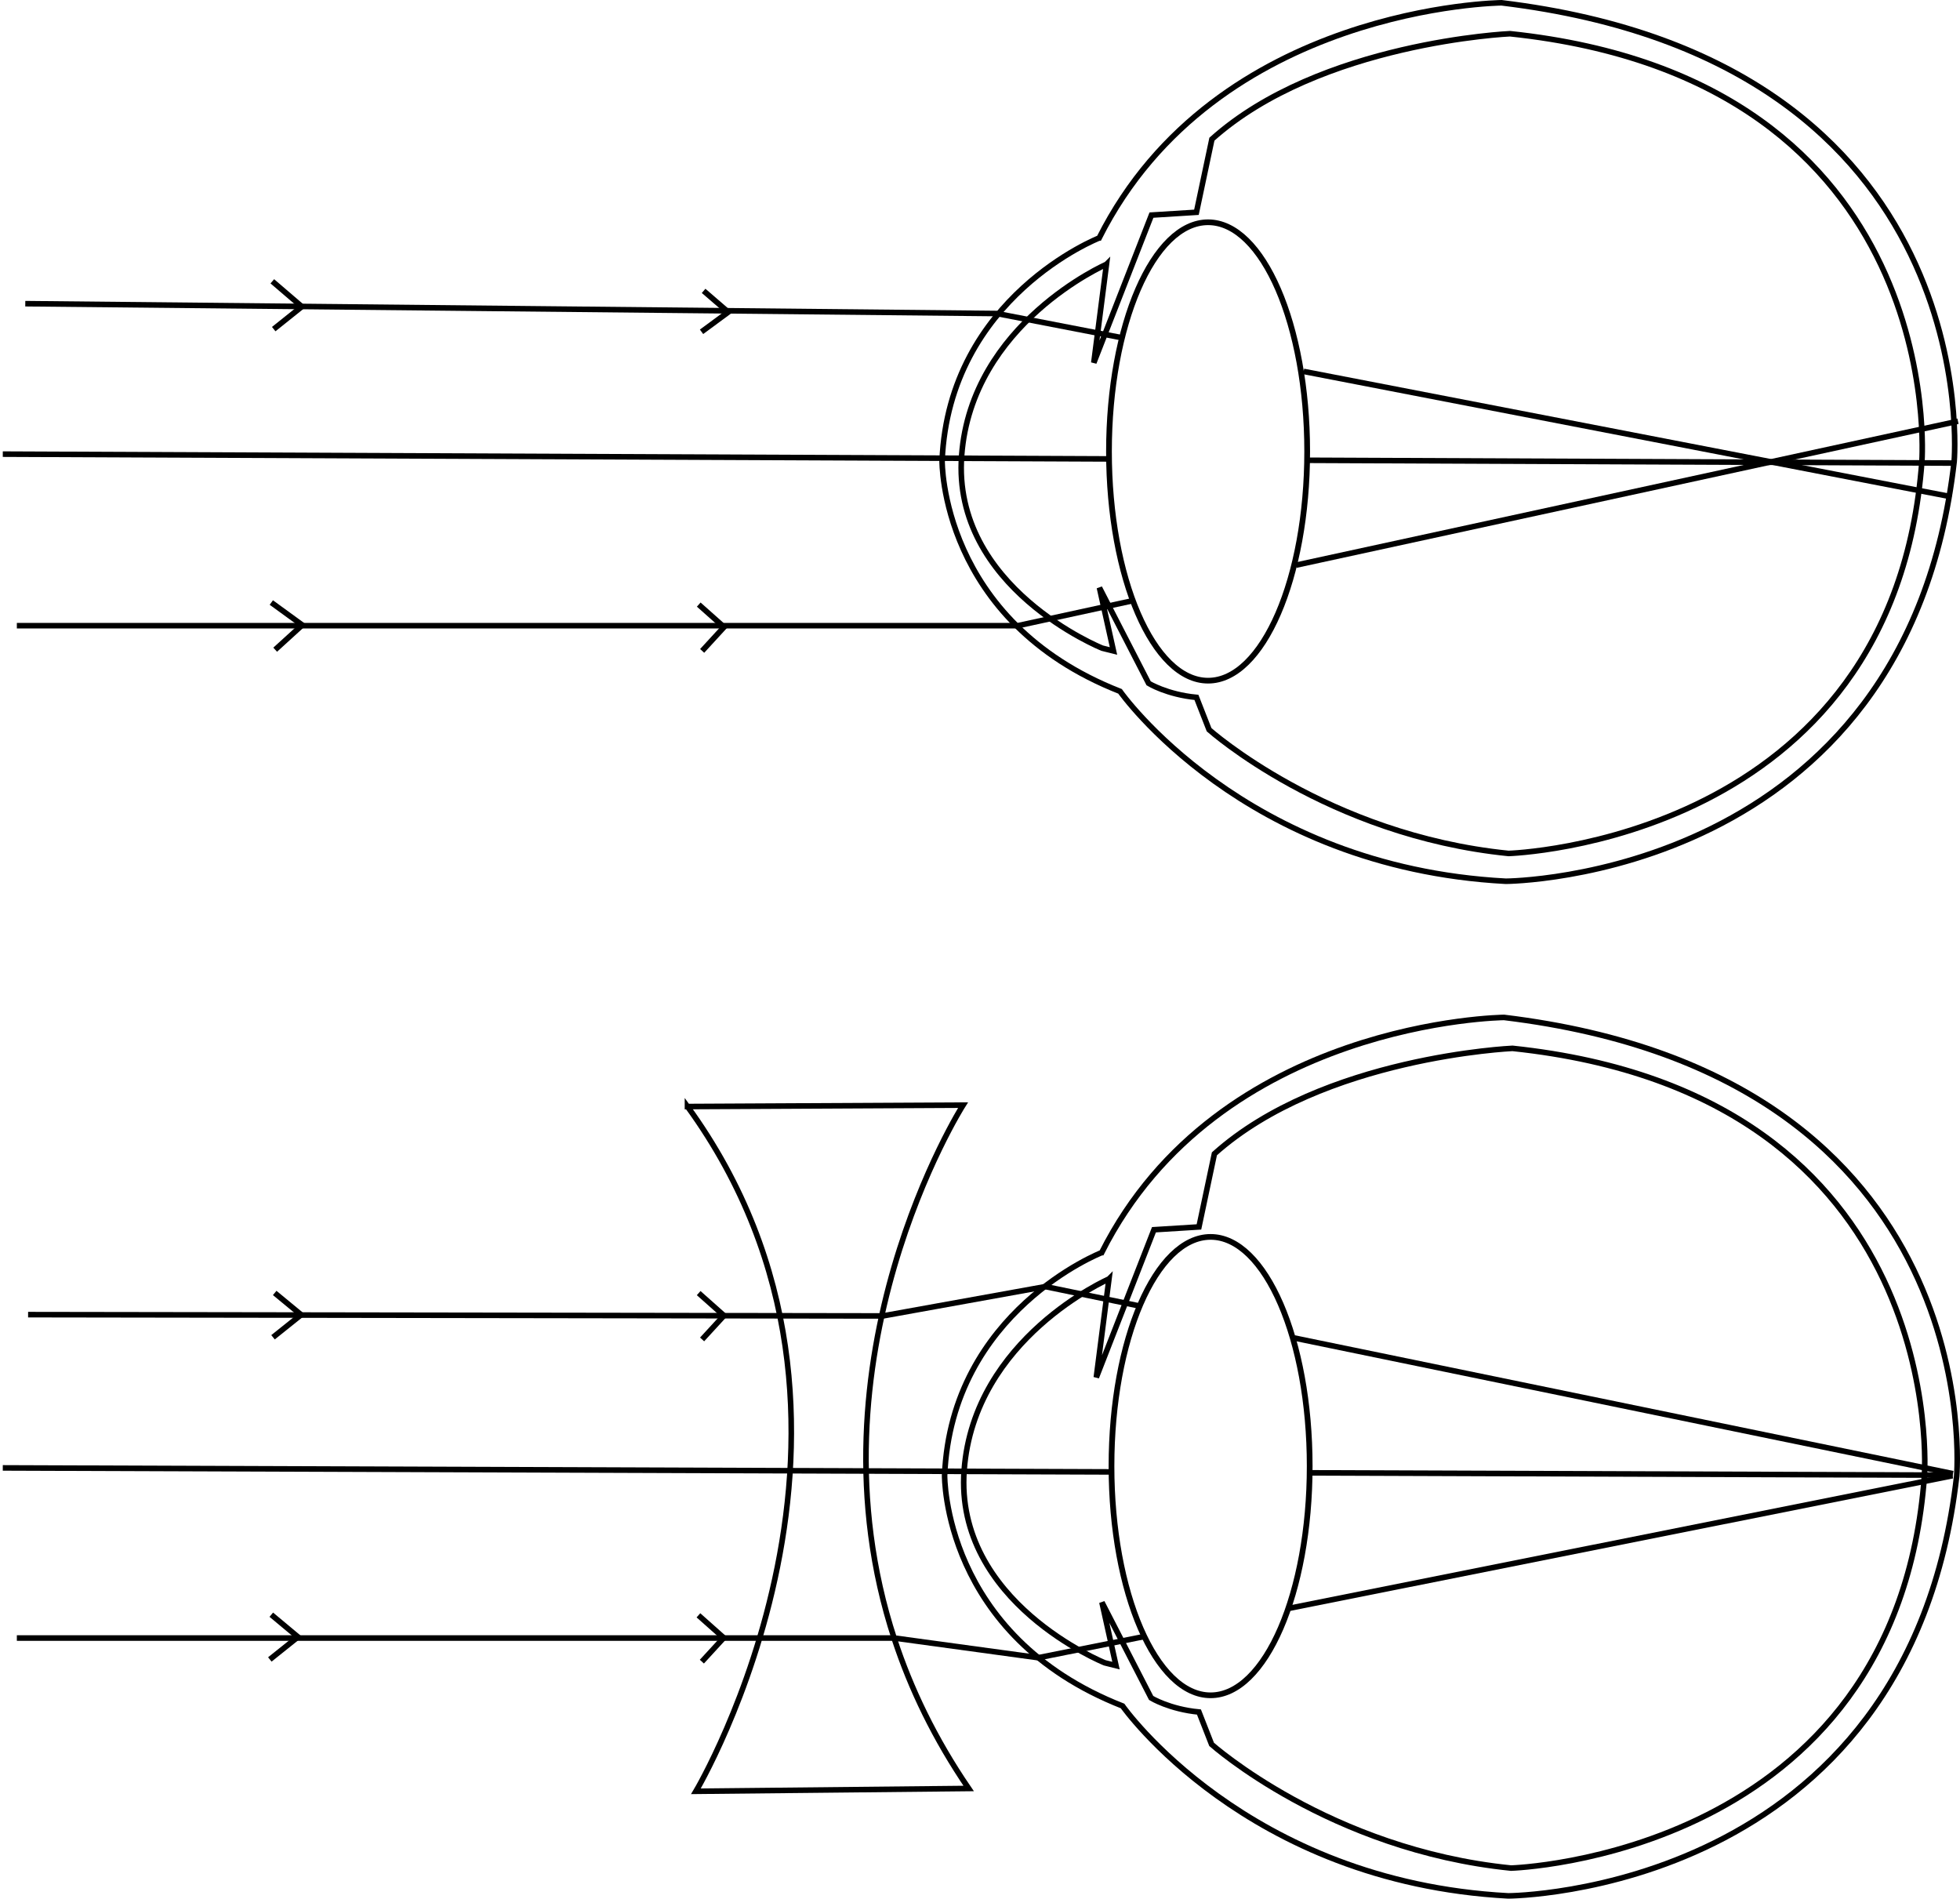 <?xml version="1.0" encoding="UTF-8" standalone="no"?>
<!-- Created with Inkscape (http://www.inkscape.org/) -->

<svg
   xmlns:dc="http://purl.org/dc/elements/1.1/"
   xmlns:cc="http://creativecommons.org/ns#"
   xmlns:rdf="http://www.w3.org/1999/02/22-rdf-syntax-ns#"
   xmlns:svg="http://www.w3.org/2000/svg"
   xmlns="http://www.w3.org/2000/svg"
   xmlns:sodipodi="http://sodipodi.sourceforge.net/DTD/sodipodi-0.dtd"
   xmlns:inkscape="http://www.inkscape.org/namespaces/inkscape"
   width="352.058"
   height="341.013"
   id="svg2861"
   version="1.1"
   inkscape:version="0.47 r22583"
   sodipodi:docname="Myopia-2.svg">
  <defs
     id="defs2863">
    <inkscape:perspective
       sodipodi:type="inkscape:persp3d"
       inkscape:vp_x="0 : 526.18109 : 1"
       inkscape:vp_y="0 : 1000 : 0"
       inkscape:vp_z="744.09448 : 526.18109 : 1"
       inkscape:persp3d-origin="372.04724 : 350.78739 : 1"
       id="perspective2869" />
    <inkscape:perspective
       id="perspective2893"
       inkscape:persp3d-origin="250 : 133.33333 : 1"
       inkscape:vp_z="500 : 200 : 1"
       inkscape:vp_y="0 : 1000 : 0"
       inkscape:vp_x="0 : 200 : 1"
       sodipodi:type="inkscape:persp3d" />
    <inkscape:perspective
       id="perspective2948"
       inkscape:persp3d-origin="0.5 : 0.33333333 : 1"
       inkscape:vp_z="1 : 0.5 : 1"
       inkscape:vp_y="0 : 1000 : 0"
       inkscape:vp_x="0 : 0.5 : 1"
       sodipodi:type="inkscape:persp3d" />
    <inkscape:perspective
       id="perspective2970"
       inkscape:persp3d-origin="0.5 : 0.33333333 : 1"
       inkscape:vp_z="1 : 0.5 : 1"
       inkscape:vp_y="0 : 1000 : 0"
       inkscape:vp_x="0 : 0.5 : 1"
       sodipodi:type="inkscape:persp3d" />
    <inkscape:perspective
       id="perspective3798"
       inkscape:persp3d-origin="0.5 : 0.33333333 : 1"
       inkscape:vp_z="1 : 0.5 : 1"
       inkscape:vp_y="0 : 1000 : 0"
       inkscape:vp_x="0 : 0.5 : 1"
       sodipodi:type="inkscape:persp3d" />
    <inkscape:perspective
       id="perspective3820"
       inkscape:persp3d-origin="0.5 : 0.33333333 : 1"
       inkscape:vp_z="1 : 0.5 : 1"
       inkscape:vp_y="0 : 1000 : 0"
       inkscape:vp_x="0 : 0.5 : 1"
       sodipodi:type="inkscape:persp3d" />
    <inkscape:perspective
       id="perspective3820-7"
       inkscape:persp3d-origin="0.5 : 0.33333333 : 1"
       inkscape:vp_z="1 : 0.5 : 1"
       inkscape:vp_y="0 : 1000 : 0"
       inkscape:vp_x="0 : 0.5 : 1"
       sodipodi:type="inkscape:persp3d" />
    <inkscape:perspective
       id="perspective3873"
       inkscape:persp3d-origin="0.5 : 0.33333333 : 1"
       inkscape:vp_z="1 : 0.5 : 1"
       inkscape:vp_y="0 : 1000 : 0"
       inkscape:vp_x="0 : 0.5 : 1"
       sodipodi:type="inkscape:persp3d" />
    <inkscape:perspective
       id="perspective3895"
       inkscape:persp3d-origin="0.5 : 0.33333333 : 1"
       inkscape:vp_z="1 : 0.5 : 1"
       inkscape:vp_y="0 : 1000 : 0"
       inkscape:vp_x="0 : 0.5 : 1"
       sodipodi:type="inkscape:persp3d" />
    <inkscape:perspective
       id="perspective2878"
       inkscape:persp3d-origin="0.5 : 0.33333333 : 1"
       inkscape:vp_z="1 : 0.5 : 1"
       inkscape:vp_y="0 : 1000 : 0"
       inkscape:vp_x="0 : 0.5 : 1"
       sodipodi:type="inkscape:persp3d" />
    <inkscape:perspective
       id="perspective2900"
       inkscape:persp3d-origin="0.5 : 0.33333333 : 1"
       inkscape:vp_z="1 : 0.5 : 1"
       inkscape:vp_y="0 : 1000 : 0"
       inkscape:vp_x="0 : 0.5 : 1"
       sodipodi:type="inkscape:persp3d" />
    <inkscape:perspective
       id="perspective2922"
       inkscape:persp3d-origin="0.5 : 0.33333333 : 1"
       inkscape:vp_z="1 : 0.5 : 1"
       inkscape:vp_y="0 : 1000 : 0"
       inkscape:vp_x="0 : 0.5 : 1"
       sodipodi:type="inkscape:persp3d" />
    <inkscape:perspective
       id="perspective2944"
       inkscape:persp3d-origin="0.5 : 0.33333333 : 1"
       inkscape:vp_z="1 : 0.5 : 1"
       inkscape:vp_y="0 : 1000 : 0"
       inkscape:vp_x="0 : 0.5 : 1"
       sodipodi:type="inkscape:persp3d" />
    <inkscape:perspective
       id="perspective2966"
       inkscape:persp3d-origin="0.5 : 0.33333333 : 1"
       inkscape:vp_z="1 : 0.5 : 1"
       inkscape:vp_y="0 : 1000 : 0"
       inkscape:vp_x="0 : 0.5 : 1"
       sodipodi:type="inkscape:persp3d" />
    <inkscape:perspective
       id="perspective2988"
       inkscape:persp3d-origin="0.5 : 0.33333333 : 1"
       inkscape:vp_z="1 : 0.5 : 1"
       inkscape:vp_y="0 : 1000 : 0"
       inkscape:vp_x="0 : 0.5 : 1"
       sodipodi:type="inkscape:persp3d" />
  </defs>
  <sodipodi:namedview
     id="base"
     pagecolor="#ffffff"
     bordercolor="#666666"
     borderopacity="1.0"
     inkscape:pageopacity="0.0"
     inkscape:pageshadow="2"
     inkscape:zoom="1.3853544"
     inkscape:cx="153.2032"
     inkscape:cy="173.24497"
     inkscape:document-units="px"
     inkscape:current-layer="layer1"
     showgrid="false"
     inkscape:window-width="1440"
     inkscape:window-height="848"
     inkscape:window-x="-8"
     inkscape:window-y="-8"
     inkscape:window-maximized="1"
     inkscape:snap-page="true"
     inkscape:snap-global="false" />
  <g
     inkscape:label="Ebene 1"
     inkscape:groupmode="layer"
     id="layer1"
     style="display:inline"
     transform="translate(0.5,0.5)">
    <g
       id="layer1-4"
       inkscape:label="Layer 1"
       transform="translate(61.068,236.999)" />
    <g
       transform="translate(-120.919,-264.757)"
       id="g2886">
      <path
         style="fill:none;stroke:#000000;stroke-width:1px;stroke-linecap:butt;stroke-linejoin:miter;stroke-opacity:1"
         d="m 256.786,70 c 0,0 -26.964,10.536 -28.214,40 0,0 -0.357,28.75 31.964,41.429 0,0 22.143,31.607 69.286,34.107 0,0 71.932,-0.261 80.536,-75.357 0,0 6.331,-71.813 -81.3,-82.42 0,0 -51.265,0.505 -72.271,42.241 z"
         id="path2179"
         transform="translate(61.068,236.999)" />
      <path
         style="fill:none;stroke:#000000;stroke-width:1px;stroke-linecap:butt;stroke-linejoin:miter;stroke-opacity:1"
         d="m 258.094,74.731 c 0,0 -24.244,10.607 -26.011,34.345 -1.768,23.739 25.254,34.598 25.254,34.598 l 2.02,0.505 -2.525,-11.364 8.839,17.173 c 0,0 3.283,2.02 8.586,2.525 l 2.273,5.808 c 0,0 21.213,18.94 53.791,22.223 0,0 69.195,-2.02 74.246,-70.458 0,0 5.051,-68.438 -73.994,-76.772 0,0 -34.093,1.515 -53.538,18.94 l -2.778,13.132 -8.081,0.505 -10.354,26.517 2.273,-17.678 z"
         id="path2181"
         sodipodi:nodetypes="csccccccccccc"
         transform="translate(61.068,236.999)" />
      <path
         sodipodi:type="arc"
         style="fill:#ff0000;fill-opacity:0;stroke:#000000;stroke-opacity:1"
         id="path4127"
         sodipodi:cx="276.90808"
         sodipodi:cy="109.45487"
         sodipodi:rx="17.298862"
         sodipodi:ry="40.279835"
         d="m 294.207,109.455 c 0,22.246 -7.745,40.28 -17.299,40.28 -9.554,0 -17.299,-18.034 -17.299,-40.28 0,-22.246 7.745,-40.28 17.299,-40.28 9.554,0 17.299,18.034 17.299,40.28 z"
         transform="matrix(1.029,0,0,1.022,52.478,233.481)" />
      <path
         style="fill:none;stroke:#000000;stroke-width:1px;stroke-linecap:butt;stroke-linejoin:miter;stroke-opacity:1"
         d="m 257.237,252.236 c 0,0 -26.964,10.536 -28.214,40 0,0 -0.357,28.75 31.964,41.429 0,0 22.143,31.607 69.286,34.107 0,0 71.932,-0.261 80.536,-75.357 0,0 6.331,-71.813 -81.3,-82.42 0,0 -51.265,0.505 -72.271,42.241 z"
         id="path5098"
         transform="translate(61.068,236.999)" />
      <path
         style="fill:none;stroke:#000000;stroke-width:1px;stroke-linecap:butt;stroke-linejoin:miter;stroke-opacity:1"
         d="m 258.545,256.967 c 0,0 -24.244,10.607 -26.011,34.345 -1.768,23.739 25.254,34.598 25.254,34.598 l 2.02,0.505 -2.525,-11.364 8.839,17.173 c 0,0 3.283,2.02 8.586,2.525 l 2.273,5.808 c 0,0 21.213,18.94 53.791,22.223 0,0 69.195,-2.02 74.246,-70.458 0,0 5.051,-68.438 -73.994,-76.772 0,0 -34.093,1.515 -53.538,18.94 l -2.778,13.132 -8.081,0.505 -10.354,26.517 2.273,-17.678 z"
         id="path5100"
         sodipodi:nodetypes="csccccccccccc"
         transform="translate(61.068,236.999)" />
      <path
         sodipodi:type="arc"
         style="fill:#ff0000;fill-opacity:0;stroke:#000000;stroke-opacity:1"
         id="path5102"
         sodipodi:cx="276.90808"
         sodipodi:cy="109.45487"
         sodipodi:rx="17.298862"
         sodipodi:ry="40.279835"
         d="m 294.207,109.455 c 0,22.246 -7.745,40.28 -17.299,40.28 -9.554,0 -17.299,-18.034 -17.299,-40.28 0,-22.246 7.745,-40.28 17.299,-40.28 9.554,0 17.299,18.034 17.299,40.28 z"
         transform="matrix(1.029,0,0,1.022,52.929,415.717)" />
      <path
         style="fill:none;stroke:#000000;stroke-width:1px;stroke-linecap:butt;stroke-linejoin:miter;stroke-opacity:1"
         d="m 63.892,81.802 174.504,1.768 22.861,4.424 0,0"
         id="path5104"
         transform="translate(61.068,236.999)"
         sodipodi:nodetypes="cccc" />
      <path
         style="fill:none;stroke:#000000;stroke-width:1px;stroke-linecap:butt;stroke-linejoin:miter;stroke-opacity:1"
         d="m 59.852,108.824 198.548,0.858"
         id="path5106"
         transform="translate(61.068,236.999)"
         sodipodi:nodetypes="cc" />
      <path
         style="fill:none;stroke:#000000;stroke-width:1px;stroke-linecap:butt;stroke-linejoin:miter;stroke-opacity:1"
         d="m 62.377,139.633 179.807,0 20.9,-4.543"
         id="path5108"
         transform="translate(61.068,236.999)"
         sodipodi:nodetypes="ccc" />
      <path
         style="fill:none;stroke:#000000;stroke-width:1px;stroke-linecap:butt;stroke-linejoin:miter;stroke-opacity:1"
         d="m 108.265,77.783 5.303,4.546 -5.051,4.041"
         id="path5110"
         transform="translate(61.068,236.999)" />
      <path
         sodipodi:nodetypes="ccc"
         style="fill:none;stroke:#000000;stroke-width:1px;stroke-linecap:butt;stroke-linejoin:miter;stroke-opacity:1"
         d="m 185.735,79.5 4.426,3.817 -4.798,3.536"
         id="path5112"
         transform="translate(61.068,236.999)" />
      <path
         sodipodi:nodetypes="ccc"
         style="fill:none;stroke:#000000;stroke-width:1px;stroke-linecap:butt;stroke-linejoin:miter;stroke-opacity:1"
         d="m 108.086,135.477 5.556,4.041 -4.862,4.43"
         id="path5114"
         transform="translate(61.068,236.999)" />
      <path
         sodipodi:nodetypes="ccc"
         style="fill:none;stroke:#000000;stroke-width:1px;stroke-linecap:butt;stroke-linejoin:miter;stroke-opacity:1"
         d="m 184.858,135.845 4.546,4.041 -3.929,4.278"
         id="path5116"
         transform="translate(61.068,236.999)" />
      <path
         sodipodi:nodetypes="cccc"
         style="fill:none;stroke:#000000;stroke-width:1px;stroke-linecap:butt;stroke-linejoin:miter;stroke-opacity:1"
         d="m 64.397,263.377 153.532,0.233 29.191,-5.268 17.215,3.545"
         id="path5118"
         transform="translate(61.068,236.999)" />
      <path
         style="fill:none;stroke:#000000;stroke-width:1px;stroke-linecap:butt;stroke-linejoin:miter;stroke-opacity:1"
         d="m 59.852,290.904 199.449,0.719"
         id="path5120"
         transform="translate(61.068,236.999)"
         sodipodi:nodetypes="cc" />
      <path
         sodipodi:nodetypes="cccc"
         style="fill:none;stroke:#000000;stroke-width:1px;stroke-linecap:butt;stroke-linejoin:miter;stroke-opacity:1"
         d="m 62.377,321.461 157.614,0 25.853,3.533 18.846,-3.766"
         id="path5122"
         transform="translate(61.068,236.999)" />
      <path
         sodipodi:nodetypes="ccsccc"
         style="fill:none;stroke:#000000;stroke-width:1px;stroke-linecap:butt;stroke-linejoin:miter;stroke-opacity:1"
         d="m 182.838,226.001 49.497,-0.253 c 0,0 -28.861,45.483 -12.325,95.902 2.907,8.865 7.218,17.882 13.335,26.831 l -48.992,0.505 c 0,0 39.537,-66.48 -1.515,-122.986 z"
         id="path5124"
         transform="translate(61.068,236.999)" />
      <path
         sodipodi:nodetypes="ccc"
         style="fill:none;stroke:#000000;stroke-width:1px;stroke-linecap:butt;stroke-linejoin:miter;stroke-opacity:1"
         d="m 169.761,496.48 4.751,3.92 -5.051,4.041"
         id="path5110-8" />
      <path
         sodipodi:nodetypes="ccc"
         style="fill:none;stroke:#000000;stroke-width:1px;stroke-linecap:butt;stroke-linejoin:miter;stroke-opacity:1"
         d="m 169.15,554.269 4.788,3.994 -5.051,4.041"
         id="path5110-8-2" />
      <path
         sodipodi:nodetypes="ccc"
         style="fill:none;stroke:#000000;stroke-width:1px;stroke-linecap:butt;stroke-linejoin:miter;stroke-opacity:1"
         d="m 245.916,496.508 4.546,4.041 -3.929,4.278"
         id="path5116-2" />
      <path
         sodipodi:nodetypes="ccc"
         style="fill:none;stroke:#000000;stroke-width:1px;stroke-linecap:butt;stroke-linejoin:miter;stroke-opacity:1"
         d="m 245.873,554.379 4.546,4.041 -3.929,4.278"
         id="path5116-2-6" />
    </g>
    <path
       style="fill:none;stroke:#000000;stroke-width:1px;stroke-linecap:butt;stroke-linejoin:miter;stroke-opacity:1;display:inline"
       d="M 233.665,66.213 350.026,88.729"
       id="path5104-1"
       sodipodi:nodetypes="cc" />
    <path
       style="fill:none;stroke:#000000;stroke-width:1px;stroke-linecap:butt;stroke-linejoin:miter;stroke-opacity:1;display:inline"
       d="M 232.288,101.005 351.197,75.155"
       id="path5108-7"
       sodipodi:nodetypes="cc" />
    <path
       style="fill:none;stroke:#000000;stroke-width:1px;stroke-linecap:butt;stroke-linejoin:miter;stroke-opacity:1;display:inline"
       d="m 234.284,82.17 116.245,0.502"
       id="path5106-4"
       sodipodi:nodetypes="cc" />
    <path
       sodipodi:nodetypes="cc"
       style="fill:none;stroke:#000000;stroke-width:1px;stroke-linecap:butt;stroke-linejoin:miter;stroke-opacity:1;display:inline"
       d="m 231.963,239.81 118.332,24.371"
       id="path5118-0" />
    <path
       style="fill:none;stroke:#000000;stroke-width:1px;stroke-linecap:butt;stroke-linejoin:miter;stroke-opacity:1;display:inline"
       d="m 235.131,264.034 115.091,0.415"
       id="path5120-9"
       sodipodi:nodetypes="cc" />
    <path
       sodipodi:nodetypes="cc"
       style="fill:none;stroke:#000000;stroke-width:1px;stroke-linecap:butt;stroke-linejoin:miter;stroke-opacity:1;display:inline"
       d="M 230.749,288.422 350.223,264.547"
       id="path5122-4" />
  </g>
</svg>

